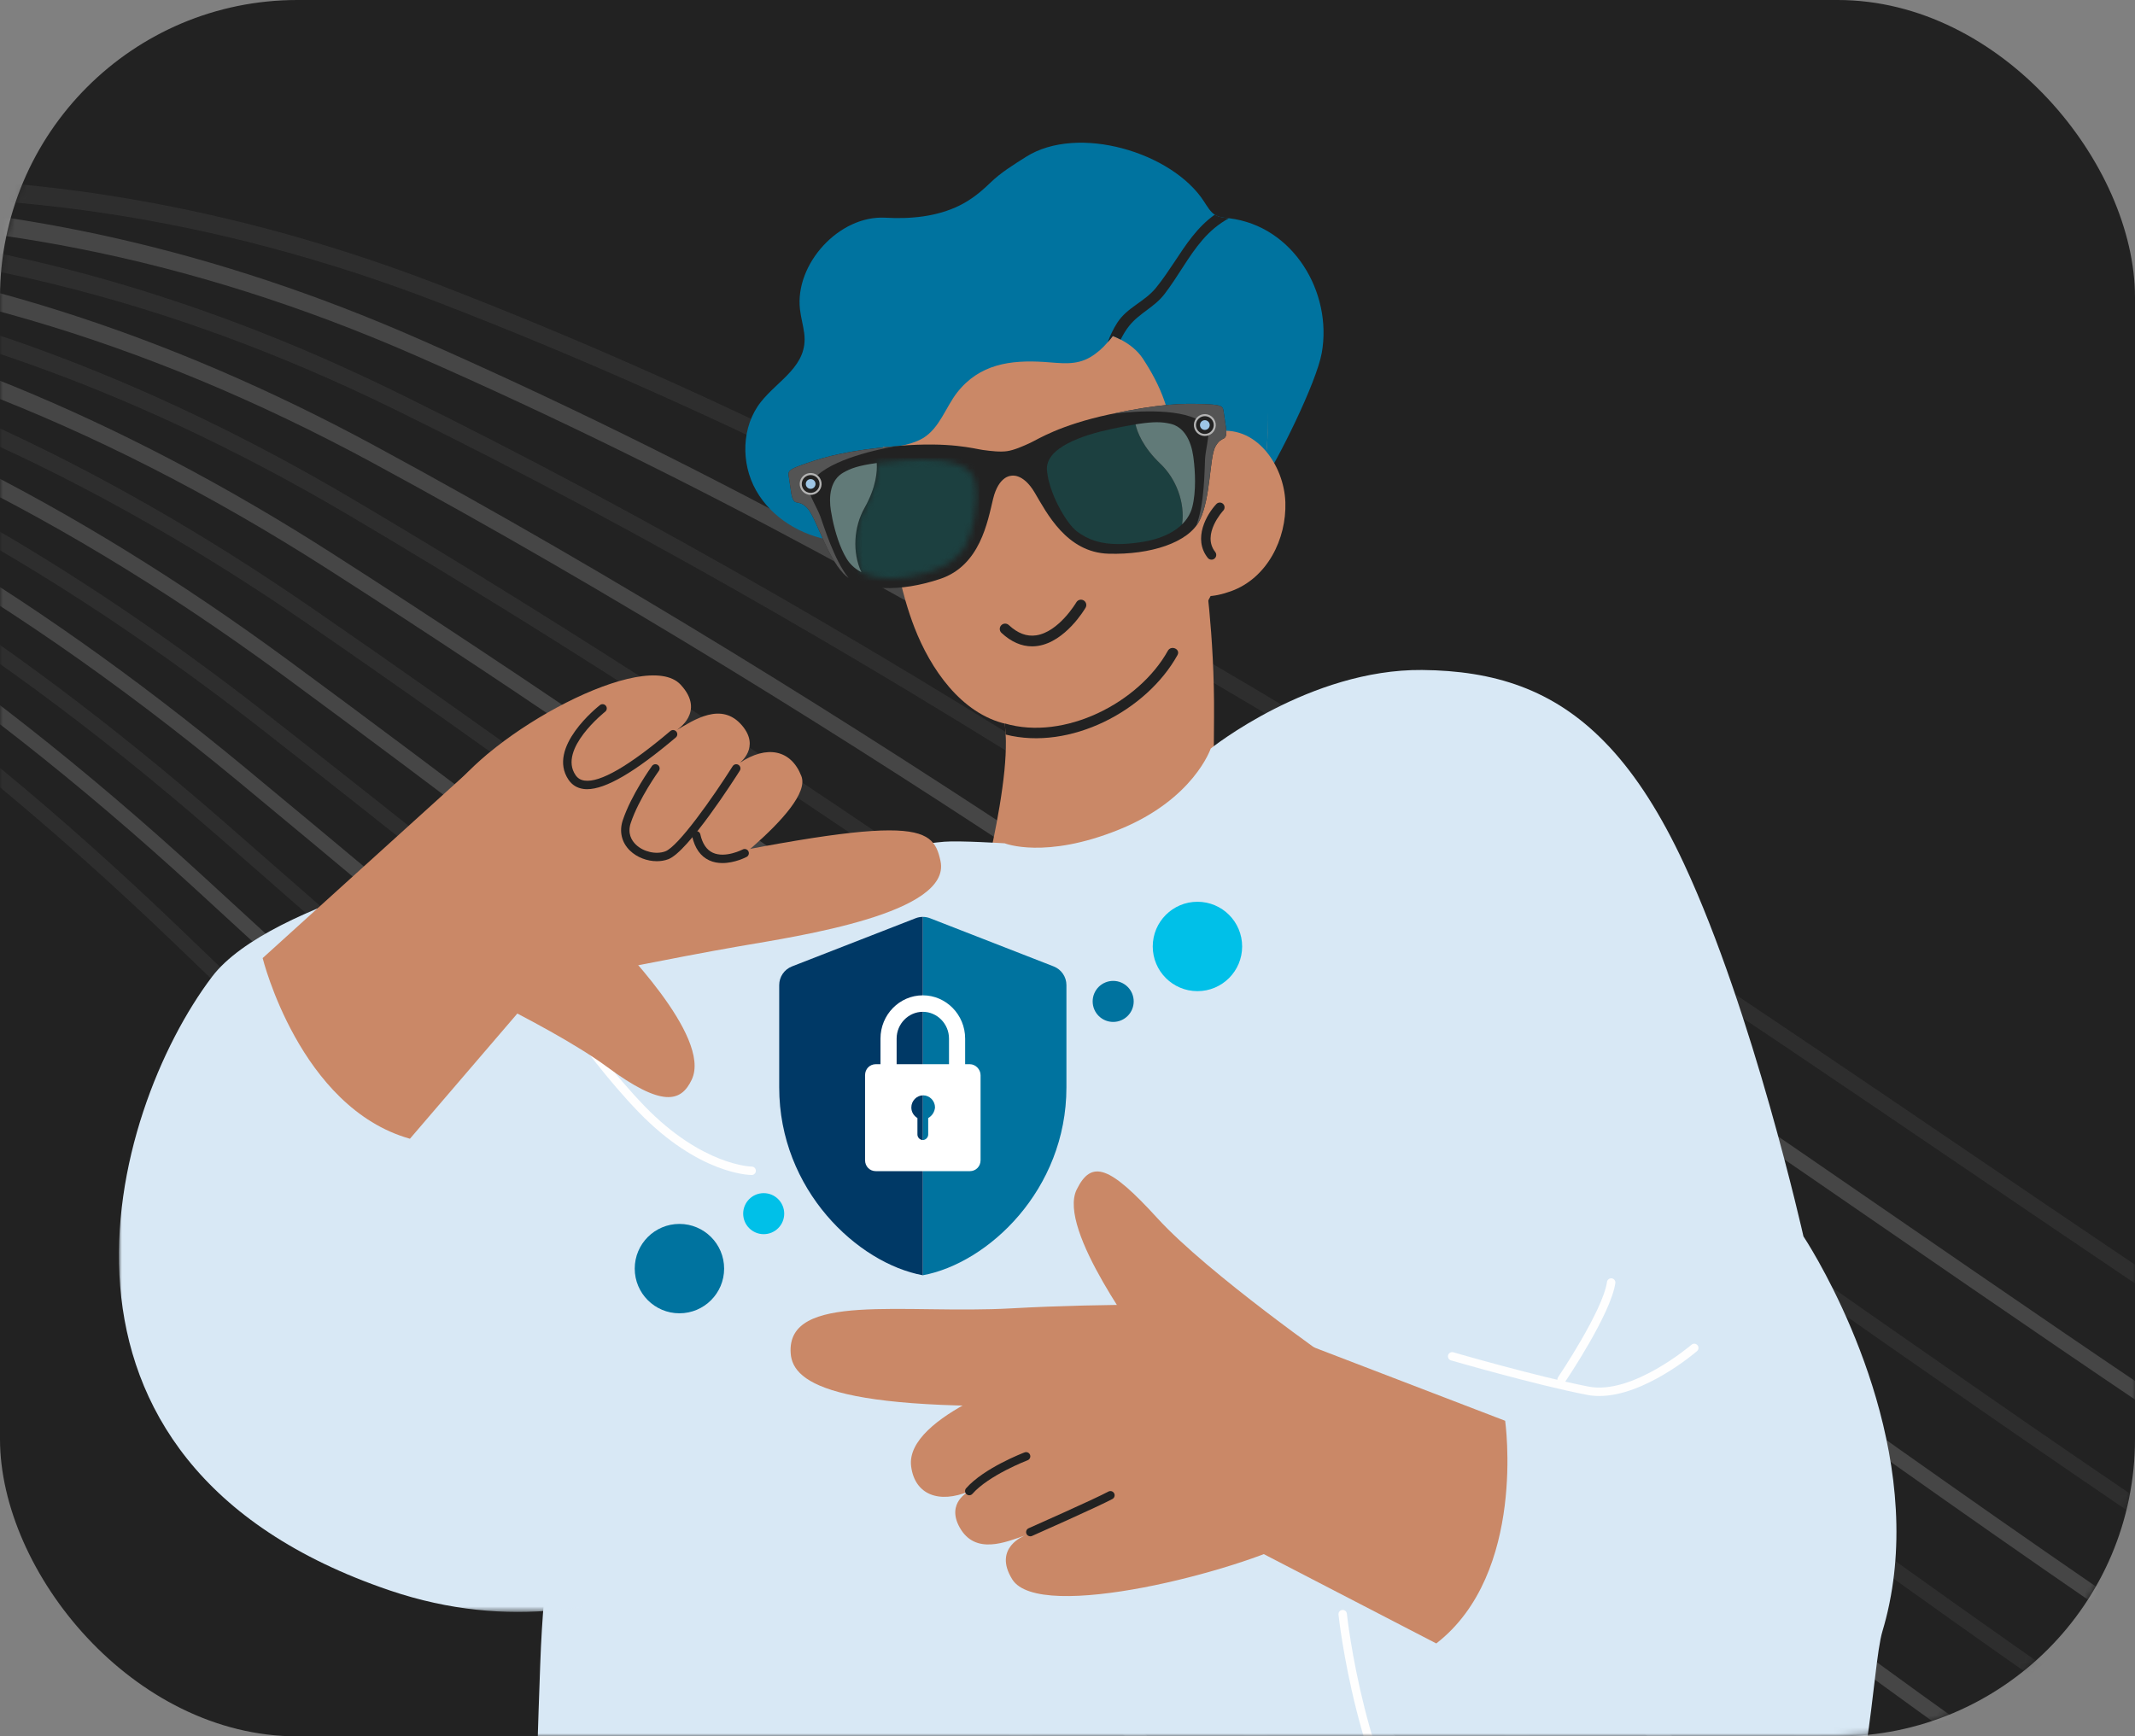 <?xml version="1.0" encoding="UTF-8"?>
<svg width="359px" height="292px" viewBox="0 0 359 292" version="1.1" xmlns="http://www.w3.org/2000/svg" xmlns:xlink="http://www.w3.org/1999/xlink">
    <rect x="0" y="0" width="359" height="292" fill="#808080" stroke="none"/>
    <title>Group 31</title>
    <defs>
        <rect id="path-1" x="0" y="0" width="359" height="292" rx="50"></rect>
        <polygon id="path-3" points="0 0 1226 0 1226 777 0 777"></polygon>
        <rect id="path-5" x="0" y="0" width="359" height="292" rx="50"></rect>
        <polygon id="path-7" points="0 0 116.214 0 116.214 127.417 0 127.417"></polygon>
        <path d="M11.969,0.164 C5.423,0.735 3.853,1.315 2.269,2.196 L2.269,2.196 C1.282,2.744 0.67,3.601 0.333,4.61 L0.333,4.61 C0.67,3.601 1.282,2.744 2.269,2.196 L2.269,2.196 C3.449,1.54 4.623,1.05 7.853,0.608 L7.853,0.608 C7.952,1.952 7.786,4.627 5.781,8.185 L5.781,8.185 C4.005,11.337 3.703,15.618 5.278,18.974 L5.278,18.974 C4.348,18.486 3.586,17.837 3.016,17.034 L3.016,17.034 C4.389,18.972 6.879,20.022 10.156,20.022 L10.156,20.022 C10.992,20.022 11.88,19.953 12.812,19.815 L12.812,19.815 C17.591,19.1 20.528,17.73 22.551,14.928 L22.551,14.928 C23.843,13.137 25.159,7.47 24.358,3.664 L24.358,3.664 C23.742,0.743 19.583,0 15.526,0 L15.526,0 C14.297,0 13.077,0.068 11.969,0.164 L11.969,0.164 Z M0.253,4.87 C0.278,4.783 0.305,4.696 0.333,4.61 L0.333,4.61 C0.305,4.696 0.278,4.783 0.253,4.87 L0.253,4.87 Z M0.136,8.559 C0.42,10.37 1.021,12.97 1.986,15.142 L1.986,15.142 C1.021,12.969 0.42,10.369 0.136,8.559 L0.136,8.559 C0.049,8 -1.42108547e-14,7.434 -1.42108547e-14,6.877 L-1.42108547e-14,6.877 C-1.42108547e-14,7.434 0.049,8 0.136,8.559 L0.136,8.559 Z" id="path-9"></path>
    </defs>
    <g id="Page-1" stroke="none" stroke-width="1" fill="none" fill-rule="evenodd">
        <g id="TS-Services-Landing-Page---A-Copy-3" transform="translate(-151, -1591)">
            <g id="Group-31" transform="translate(151, 1591)">
                <g id="Group-22">
                    <g id="Group-23-Copy">
                        <mask id="mask-2" fill="white">
                            <use xlink:href="#path-1"></use>
                        </mask>
                        <use id="Mask" fill="#222222" xlink:href="#path-1"></use>
                        <g id="Group-28" opacity="0.25" mask="url(#mask-2)">
                            <g transform="translate(133, 328.5) scale(1, -1) rotate(22) translate(-133, -328.5)translate(-480, -60)">
                                <path d="M1196.005,270.958 C1116.345,225.389 1052.018,222.071 993.56,260.52 C940.111,295.682 896.001,361.551 844.911,437.847 C795.189,512.092 738.835,596.244 662.08,668.092 C542.344,780.174 385.816,735.963 275.59,679.14 C156.287,617.632 63.648,528.139 62.727,527.242 L62.259,526.788 L60.978,529.434 L61.445,529.889 C62.37,530.789 155.319,620.544 274.795,682.144 C345.212,718.45 411.126,738.207 470.708,740.866 C475.327,741.072 479.947,741.175 484.442,741.175 C553.234,741.175 613.42,717.487 663.328,670.768 C740.3,598.718 796.752,514.421 846.568,440.032 C949.311,286.605 1023.546,175.751 1195.158,273.936 L1195.684,274.236 L1196.531,271.259 L1196.005,270.958 Z" id="Fill-1" fill="#545454"></path>
                                <path d="M1198.469,255.869 C1115.153,206.03 1047.662,201.93 986.076,242.965 C929.726,280.51 882.878,351.408 828.631,433.498 C780.629,506.147 726.22,588.489 655.26,661.17 C537.476,781.826 381.322,740.672 271.065,684.899 C151.373,624.35 58.574,534.125 57.65,533.221 L57.182,532.764 L55.895,535.408 L56.364,535.864 C57.297,536.774 151.127,627.63 270.281,687.909 C340.724,723.548 406.507,742.072 465.803,742.966 C467.298,742.989 468.784,743 470.271,743 C542.58,743 605.266,716.343 656.587,663.771 C727.717,590.913 782.206,508.454 830.284,435.695 C939.321,270.682 1018.101,151.458 1197.588,258.825 L1198.111,259.139 L1198.993,256.182 L1198.469,255.869 Z" id="Fill-3" fill="#B3B3B3"></path>
                                <path d="M1200.929,240.778 C1113.788,186.447 1042.977,181.632 978.087,225.633 C918.697,265.91 869.007,342.38 811.465,430.935 C765.562,501.576 713.532,581.643 648.446,654.251 C532.6,783.481 376.818,745.379 266.537,690.658 C146.686,631.189 53.5,540.112 52.572,539.199 L52.107,538.74 L50.814,541.379 L51.281,541.837 C52.218,542.757 146.414,634.447 265.767,693.674 C334.521,727.793 398.731,745.094 456.618,745.094 C458.045,745.094 459.479,745.084 460.897,745.063 C534.741,743.966 598.313,714.259 649.846,656.77 C715.086,583.994 767.177,503.829 813.136,433.101 C870.516,344.798 920.07,268.537 979.066,228.529 C1043.31,184.964 1113.52,189.789 1200.019,243.714 L1200.538,244.037 L1201.449,241.102 L1200.929,240.778 Z" id="Fill-5" fill="#545454"></path>
                                <path d="M1203.39,225.685 C1112.219,166.607 1037.92,161.171 969.565,208.58 C906.999,251.973 854.364,334.62 793.399,430.347 C749.993,498.503 700.795,575.752 641.631,647.333 C527.729,785.14 372.324,750.09 262.01,696.416 C142.552,638.294 48.43,546.101 47.492,545.176 L47.026,544.717 L45.733,547.35 L46.199,547.81 C47.138,548.737 141.51,641.174 261.253,699.441 C326.713,731.291 388.003,747.441 443.427,747.441 C447.639,747.441 451.867,747.346 455.995,747.159 C529.475,743.848 592.426,711.083 643.102,649.774 C702.386,578.048 751.631,500.718 795.082,432.49 C855.877,337.03 908.38,254.588 970.56,211.461 C1038.255,164.508 1111.943,169.954 1202.45,228.603 L1202.967,228.937 L1203.905,226.019 L1203.39,225.685 Z" id="Fill-7" fill="#B3B3B3"></path>
                                <path d="M1205.85,210.595 C1110.443,146.496 1032.467,140.544 960.457,191.866 C894.545,238.845 838.856,328.37 774.373,432.031 C731.905,500.302 687.99,570.896 634.822,640.412 C522.86,786.795 367.828,754.796 257.485,702.175 C138.326,645.352 43.358,552.089 42.412,551.154 L41.948,550.695 L40.652,553.32 L41.116,553.781 C42.055,554.715 136.436,647.831 256.741,705.207 C319.087,734.94 377.61,750.016 430.683,750.016 C437.54,750.016 444.406,749.76 451.09,749.254 C524.207,743.731 586.54,707.905 636.356,642.771 C689.617,573.137 735.547,499.298 776.076,434.143 C840.404,330.735 895.96,241.43 961.477,194.733 C1032.807,143.892 1110.152,149.85 1204.882,213.494 L1205.394,213.839 L1206.363,210.94 L1205.85,210.595 Z" id="Fill-9" fill="#545454"></path>
                                <path d="M1208.31,195.502 C1108.433,126.087 1026.579,119.757 950.715,175.576 C881.299,226.654 822.458,323.824 754.322,436.343 C715.366,500.674 675.085,567.195 628.012,633.493 C517.995,788.45 363.33,759.502 252.96,707.935 C133.252,652.007 38.281,558.073 37.337,557.13 L36.872,556.668 L35.571,559.296 L36.034,559.758 C36.983,560.702 132.213,654.894 252.227,710.971 C311.629,738.729 367.523,752.804 418.357,752.804 C427.77,752.804 437.135,752.316 446.19,751.351 C518.937,743.614 580.647,704.728 629.608,635.773 C676.702,569.444 716.981,502.931 755.935,438.607 L756.04,438.434 C824.018,326.171 882.725,229.219 951.754,178.425 C1026.926,123.114 1108.129,129.452 1207.314,198.385 L1207.823,198.739 L1208.82,195.857 L1208.31,195.502 Z" id="Fill-11" fill="#B3B3B3"></path>
                                <path d="M1210.77,180.411 C1106.156,105.35 1020.202,98.802 940.268,159.805 C867.173,215.585 805.085,321.281 733.168,443.708 C698.214,503.215 662.068,564.747 621.205,626.575 C513.128,790.101 358.836,764.212 248.433,713.694 C128.488,658.81 33.207,564.061 32.258,563.11 L31.795,562.646 L30.488,565.266 L30.952,565.73 C31.904,566.684 127.606,661.771 247.714,716.736 C304.334,742.647 357.73,755.786 406.416,755.786 C418.261,755.786 429.994,754.998 441.285,753.446 C513.669,743.494 574.759,701.546 622.858,628.769 C663.784,566.845 699.948,505.279 734.928,445.73 C806.67,323.597 868.63,218.119 941.343,162.631 C1020.565,102.171 1105.857,108.735 1209.748,183.274 L1210.255,183.637 L1211.276,180.774 L1210.77,180.411 Z" id="Fill-13" fill="#545454"></path>
                                <path d="M1213.229,165.32 C1155.467,122.612 1103.866,100.921 1055.476,99.009 C1011.22,97.276 969.88,112.206 929.043,144.674 C852.076,205.873 786.643,321.119 710.874,454.57 L710.751,454.783 C680.332,508.356 648.879,563.752 614.4,619.656 C508.262,791.761 354.341,768.918 243.906,719.453 C124.145,665.81 28.136,570.047 27.18,569.085 L26.716,568.62 L25.407,571.24 L25.869,571.705 C26.831,572.671 123.365,668.817 243.2,722.502 C297.182,746.685 348.199,758.947 394.836,758.947 C409.033,758.947 423.012,757.8 436.382,755.537 C508.399,743.369 568.865,698.363 616.105,621.768 C650.674,565.715 682.173,510.235 712.645,456.562 C788.26,323.384 853.564,208.368 930.154,147.472 C1013.663,81.073 1103.283,87.648 1212.181,168.165 L1212.685,168.536 L1213.733,165.693 L1213.229,165.32 Z" id="Fill-15" fill="#B3B3B3"></path>
                                <path d="M1215.685,150.226 C1100.682,62.754 1005.757,56.434 916.951,130.339 C835.902,197.79 767.043,323.747 687.298,469.612 C661.916,516.047 635.668,564.062 607.597,612.736 C503.394,793.417 349.841,773.627 239.381,725.211 C119.881,672.833 23.064,576.036 22.099,575.065 L21.638,574.598 L20.326,577.211 L20.788,577.677 C21.748,578.65 118.26,675.477 238.687,728.267 C290.163,750.832 338.916,762.274 383.59,762.274 C400.024,762.274 416.136,760.712 431.478,757.633 C503.131,743.245 562.976,695.178 609.349,614.769 C637.367,566.187 663.652,518.107 689.092,471.573 C768.684,325.981 837.421,200.245 918.095,133.108 C1006.157,59.822 1100.377,66.163 1214.616,153.055 L1215.116,153.435 L1216.185,150.607 L1215.685,150.226 Z" id="Fill-17" fill="#545454"></path>
                                <path d="M1218.143,135.134 C1097.389,40.787 997.529,35.028 903.871,116.998 C818.517,191.699 746.15,329.75 662.323,489.661 C642.527,527.422 622.058,566.469 600.797,605.817 C498.53,795.073 345.349,778.34 234.854,730.971 C115.029,679.606 17.988,582.021 17.022,581.042 L16.56,580.574 L15.244,583.183 L15.704,583.65 C16.671,584.632 113.665,682.366 234.171,734.033 C283.268,755.083 329.863,765.755 372.66,765.755 C391.246,765.755 409.386,763.726 426.576,759.724 C497.859,743.123 557.08,691.997 602.593,607.768 C623.902,568.333 644.373,529.281 664.185,491.484 C747.836,331.913 820.079,194.103 905.061,119.728 C997.954,38.424 1097.089,44.218 1217.051,137.946 L1217.548,138.334 L1218.639,135.522 L1218.143,135.134 Z" id="Fill-19" fill="#B3B3B3"></path>
                                <path d="M1220.6,120.042 C1093.656,18.299 988.498,13.486 889.667,104.905 C799.761,188.067 723.827,339.817 635.903,515.527 L635.74,515.856 C622.204,542.903 608.209,570.872 593.998,598.896 C493.671,796.725 340.856,783.045 230.326,736.73 C110.588,686.552 12.915,588.01 11.943,587.02 L11.482,586.551 L10.16,589.158 L10.621,589.627 C11.596,590.619 109.473,689.423 229.659,739.798 C276.494,759.427 321.026,769.38 362.021,769.38 C382.683,769.38 402.751,766.834 421.672,761.815 C492.585,743 551.183,688.815 595.834,600.769 C610.239,572.366 624.225,544.413 637.762,517.357 C725.549,341.924 801.363,190.416 890.903,107.592 C988.945,16.899 1093.355,21.744 1219.485,122.837 L1219.979,123.232 L1221.093,120.437 L1220.6,120.042 Z" id="Fill-21" fill="#545454"></path>
                                <path d="M1223.056,104.951 C932.165,-133.901 789.02,167.321 607.796,548.68 C600.988,563.005 594.126,577.446 587.2,591.974 C541.922,686.964 481.438,744.574 407.433,763.203 C310.389,787.632 206.662,740.074 136.737,695.874 C60.762,647.853 7.397,593.539 6.867,592.996 L6.406,592.525 L5.082,595.128 L5.541,595.599 C6.072,596.144 59.614,650.637 135.794,698.79 C180.453,727.024 223.983,747.525 265.177,759.724 C295.198,768.613 324.309,773.12 351.704,773.12 C371.138,773.12 390.021,770.846 407.826,766.361 C482.456,747.579 543.437,689.511 589.076,593.771 C595.293,580.728 601.458,567.757 607.581,554.878 L609.676,550.468 C790.24,170.501 932.863,-129.622 1221.921,107.727 L1222.411,108.13 L1223.548,105.354 L1223.056,104.951 Z" id="Fill-23" fill="#B3B3B3"></path>
                                <g id="Group-27" stroke-width="1" fill="none">
                                    <mask id="mask-4" fill="white">
                                        <use xlink:href="#path-3"></use>
                                    </mask>
                                    <g id="Clip-26"></g>
                                    <path d="M1225.513,89.856 C1085.006,-28.197 968.376,-29.886 858.469,84.547 C758.054,189.101 671.768,381.416 580.404,585.05 C535.54,685.047 474.908,746.003 400.191,766.226 C303.924,792.286 200.743,745.442 131.141,701.56 C55.444,653.832 2.315,599.516 1.786,598.972 L1.328,598.499 L-0,601.102 L0.459,601.573 C0.992,602.121 54.663,656.849 130.198,704.477 C174.662,732.514 217.97,752.723 258.922,764.544 C287.548,772.809 315.361,777 341.587,777 C362.076,777 381.935,774.436 400.613,769.38 C475.968,748.985 537.101,687.547 582.318,586.766 C673.556,383.412 759.733,191.337 859.808,87.135 C968.892,-26.444 1084.731,-24.698 1224.358,92.618 L1224.846,93.028 L1226,90.267 L1225.513,89.856 Z" id="Fill-25" fill="#545454" mask="url(#mask-4)"></path>
                                </g>
                            </g>
                        </g>
                    </g>
                    <g id="Group-111">
                        <mask id="mask-6" fill="white">
                            <use xlink:href="#path-5"></use>
                        </mask>
                        <g id="Mask"></g>
                        <g mask="url(#mask-6)">
                            <g transform="translate(20, 24)">
                                <g id="Group-78">
                                    <path d="M183.992,127.424 L145.452,131.714 L145.773,122.789 C145.773,122.789 148.102,113.518 148.891,105.613 C149.064,103.832 149.158,102.125 149.138,100.622 C149.131,100.255 149.125,99.89 149.093,99.527 C149.062,98.873 149.011,98.246 148.952,97.658 C148.456,92.898 147.137,90.199 147.137,90.199 L169.107,78.238 L182.441,70.982 C182.441,70.982 184.259,82.705 184.139,96.565 C184.029,110.411 183.992,127.424 183.992,127.424" id="Fill-1" fill="#CA8867"></path>
                                    <path d="M145.455,118.174 C145.455,118.174 156.54,116.978 166.069,112.371 C175.598,107.766 183.581,101.886 183.581,101.886 C183.581,101.886 229.029,91.969 205.047,117.062 C181.066,142.156 183.295,155.37 165.584,144.792 C147.873,134.215 145.455,118.174 145.455,118.174" id="Fill-3" fill="#CA8867"></path>
                                    <path d="M112.866,317.979 C67.679,317.979 69.35,298.095 70.838,255.934 C70.984,251.831 71.211,248.15 71.504,244.844 L71.504,244.836 C71.569,244.096 71.626,243.39 71.707,242.691 C71.805,241.667 71.918,240.692 72.032,239.749 C75.209,214.228 63.175,214.05 69.829,197.686 C75.038,184.865 77.354,170.914 83.415,158.433 C83.675,157.881 83.959,157.321 84.251,156.76 C84.455,156.369 84.666,155.971 84.87,155.582 C90.752,144.727 99.495,135.391 109.675,128.476 C115.541,124.503 121.984,121.31 128.81,119.384 C132.076,118.45 135.424,117.832 138.803,117.548 C141.339,117.345 148.944,117.817 148.944,117.817 C148.944,117.817 155.744,120.563 168.232,115.484 C180.737,110.399 183.581,101.882 183.581,101.882 C183.581,101.882 200.262,88.509 219.119,88.67 C231.226,88.785 241.147,91.898 249.792,100.745 C250.109,101.062 250.409,101.379 250.726,101.721 C255.18,106.539 259.282,112.917 263.166,121.262 C274.809,146.229 283.251,183.921 283.251,183.921 C283.251,183.921 299.379,208.078 298.875,234.818 C298.868,235.256 298.86,235.687 298.835,236.125 C298.721,239.205 298.372,242.325 297.746,245.429 L297.746,245.437 C297.713,245.607 297.681,245.786 297.64,245.957 C297.34,247.411 296.966,248.866 296.535,250.312 C294.684,256.495 294.504,281.634 286.144,293.066 C281.317,299.656 270.519,303.369 260.664,305.448 L260.647,305.448 C253.009,307.057 245.941,307.683 242.65,307.911 L242.642,307.911 C241.415,307.991 240.716,308.016 240.716,308.016 L232.437,316.426 L231.274,317.596 L219.258,329.791 C151.464,346.4 158.053,317.979 112.866,317.979" id="Fill-5" fill="#D8E8F5"></path>
                                    <g id="Group-9" transform="translate(0, 119.657)">
                                        <mask id="mask-8" fill="white">
                                            <use xlink:href="#path-7"></use>
                                        </mask>
                                        <g id="Clip-8"></g>
                                        <path d="M63.612,0 C63.612,0 25.422,7.685 15.645,20.61 C-1.54,43.328 -18.311,102.135 45.547,123.804 C85.796,137.462 116.212,108.004 116.212,108.004 C116.212,108.004 116.751,22.111 101.784,10.914 C86.817,-0.284 63.612,0 63.612,0" id="Fill-7" fill="#D8E8F5" mask="url(#mask-8)"></path>
                                    </g>
                                    <path d="M180.965,79.68 C175.565,79.811 169.926,78.315 164.945,76.091 C156.549,72.326 149.026,66.72 140.407,63.525 C139.639,63.24 138.833,62.972 138.015,63.01 C136.998,63.071 136.074,63.589 135.156,64.044 C130.464,66.442 125.085,67.672 119.874,66.87 C114.687,66.063 109.725,63.066 107.137,58.474 C104.537,53.895 104.68,47.74 107.931,43.607 C110.85,39.897 115.932,37.521 115.23,32.055 C115.056,30.706 114.676,29.39 114.517,28.039 C113.625,20.424 121.079,12.171 128.878,12.611 C133.117,12.85 137.525,12.444 141.337,10.564 C143.332,9.58 144.938,8.267 146.523,6.732 C148.315,4.996 150.409,3.721 152.516,2.381 C161.228,-3.143 177.136,1.599 182.473,9.915 C183,10.712 183.488,11.588 184.259,12.101 L184.411,12.196 C185.089,12.569 185.891,12.609 186.675,12.703 C197.491,14.007 204.063,25.201 202.257,35.332 C201.347,40.392 194.884,53.382 192.069,57.562 C190.335,60.118 188.874,59.852 187.549,59.587 C186.155,59.307 184.911,59.028 183.658,62.037 C181.285,67.758 180.588,73.728 180.965,79.68" id="Fill-10" fill="#00739F"></path>
                                    <path d="M133.782,81.57 C136.425,88.377 141.567,96.041 149.259,97.762 C159.747,100.108 170.613,94.777 176.286,86.886 C177.347,85.411 178.225,83.803 179.157,82.236 C179.496,81.664 179.896,82.211 180.288,82.758 C180.684,83.311 181.071,83.864 181.376,83.259 C181.589,82.854 181.145,80.713 181.376,80.301 C183.364,76.734 186.448,70.669 188.365,67.065 C189.954,64.043 191.343,60.894 192.064,57.563 C193.443,51.056 193.837,43.557 191.474,37.251 C187.457,26.489 177.061,18.621 165.47,17.569 C159.466,17.035 153.392,18.245 147.639,20.107 C146.828,20.364 146.011,20.662 145.241,20.982 C143.317,21.755 141.58,22.62 140.019,23.66 C139.582,23.925 139.17,24.203 138.761,24.498 C133.635,28.257 130.501,33.622 129.07,41.005 L129.023,41.157 C128.803,42.346 128.759,43.592 128.662,44.797 C128.17,50.895 128.575,56.989 129.464,63.031 C130.151,67.708 130.941,72.45 132.256,77.017 C132.7,78.558 133.203,80.079 133.782,81.57" id="Fill-12" fill="#CA8867"></path>
                                    <path d="M149.093,99.526 C149.063,98.872 149.011,98.245 148.952,97.658 C159.011,100.624 171.528,94.151 176.37,85.445 C176.93,84.44 178.55,85.165 177.99,86.169 C172.788,95.541 159.923,102.284 149.093,99.526" id="Fill-14" fill="#222222"></path>
                                    <path d="M188.363,67.065 C189.954,64.048 191.338,60.891 192.069,57.561 C193.433,51.053 193.963,42.18 191.594,35.865 C189.252,29.573 184.65,24.354 178.922,20.893 C178.444,20.61 177.967,20.327 177.468,20.072 C173.768,18.084 169.639,16.819 165.389,16.43 C159.377,15.903 152.526,17.515 146.768,19.374 C145.964,19.625 145.14,19.928 144.37,20.251 C142.54,21.008 140.787,21.893 139.154,22.916 C138.72,23.185 138.299,23.464 137.891,23.755 C134.141,26.506 129.667,32.433 128.474,38.377 C125.879,40.858 123.979,43.927 124.071,47.56 C124.195,52.595 132.256,51.453 135.19,49.688 C138.006,47.989 139.017,44.472 140.953,41.995 C144.707,37.219 149.91,36.504 155.598,36.869 C158.367,37.047 160.88,37.523 163.369,36.041 C164.465,35.387 165.424,34.536 166.265,33.547 C166.565,33.219 166.864,32.865 167.123,32.504 C167.589,32.688 168.018,32.888 168.437,33.102 C169.978,33.901 171.258,34.946 172.155,36.278 C175.05,40.681 177.278,45.532 177.557,53.37 C177.533,53.487 174.696,57.897 174.75,58.031 C174.995,59.101 175.305,60.177 175.575,61.245 C175.849,61.413 176.089,61.624 176.268,61.945 C177.519,64.296 178.3,66.845 179.656,69.121 C180.838,71.128 181.31,74.246 183.018,75.58 C184.553,73.355 187.108,69.422 188.363,67.065" id="Fill-16" fill="#00739F"></path>
                                    <path d="M173.137,70.52 C174.293,71.774 175.581,73.019 176.988,74.06 C177.076,74.561 177.168,75.059 177.243,75.567 C177.415,76.732 179.01,76.438 179.039,75.362 C181.465,76.646 184.023,76.494 187.009,75.416 C193.072,73.227 196.338,66.659 196.134,60.467 C195.929,54.267 191.159,47.146 184.127,48.632 C179.489,49.611 175.541,53.642 173.544,57.796 C173.235,57.197 175.221,66.055 176.354,70.903 C175.749,70.336 175.168,69.751 174.628,69.167 C173.864,68.336 172.363,69.68 173.137,70.52" id="Fill-18" fill="#CA8867"></path>
                                    <path d="M175.79,25.479 C174.098,27.674 171.598,28.651 169.897,30.771 C169.325,31.474 168.854,32.279 168.437,33.102 C168.018,32.887 167.588,32.687 167.123,32.504 C166.864,32.864 166.565,33.218 166.264,33.546 C166.691,32.392 167.215,31.291 167.853,30.301 C169.517,27.679 172.445,26.788 174.39,24.385 C175.545,22.966 176.515,21.492 177.468,20.072 C179.464,17.055 181.304,14.21 184.259,12.101 L184.41,12.195 C185.088,12.568 185.89,12.608 186.649,12.705 C183.064,14.639 181.007,17.676 178.922,20.893 C177.944,22.405 176.946,23.97 175.79,25.479" id="Fill-20" fill="#222222"></path>
                                    <path d="M134.264,58.88 C132.862,56.384 137.013,54.37 138.864,53.948 C140.971,53.467 143.728,54.215 144.379,56.52 C144.548,57.126 144.524,57.837 144.106,58.305 C143.514,58.966 142.48,58.861 141.599,58.784 C140.053,58.648 138.484,58.766 136.976,59.129 C136.147,59.329 134.804,59.84 134.264,58.88" id="Fill-22" fill="#00739F"></path>
                                    <path d="M165.407,56.916 C166.204,54.166 161.702,53.151 159.804,53.163 C157.642,53.174 155.129,54.531 155.022,56.924 C154.994,57.552 155.18,58.24 155.695,58.599 C156.419,59.108 157.404,58.771 158.244,58.494 C159.719,58.01 161.272,57.767 162.826,57.776 C163.677,57.781 165.101,57.974 165.407,56.916" id="Fill-24" fill="#00739F"></path>
                                    <path d="M193.301,233.389 C197.564,232.087 210.925,205.909 189.249,198.644 C174.294,193.632 183.382,195.456 183.382,195.456 C183.382,195.456 166.297,195.116 150.061,196.024 C132.038,197.032 112.197,193.184 112.955,203.597 C113.326,208.698 120.402,213.97 165.332,212.04" id="Fill-26" fill="#CA8867"></path>
                                    <path d="M204.509,205.129 C204.509,205.129 183.195,190.254 174.605,180.847 C166.555,172.032 163.541,170.969 161.048,176.038 C157.717,182.808 172.145,201.6 173.103,203.443 C174.06,205.284 197.013,215.256 204.509,205.129" id="Fill-28" fill="#CA8867"></path>
                                    <path d="M154.229,207.048 C154.229,207.048 132.076,213.969 133.21,222.612 C133.836,227.389 137.932,228.897 142.949,226.795 C142.949,226.795 139.026,228.687 141.377,232.882 C144.002,237.565 149.18,235.316 152.373,234.21 C152.373,234.21 146.858,236.219 150.214,241.602 C154.803,248.961 188.53,240.105 198.132,234.883 C207.734,229.662 195.765,188.21 174.976,197.599 C154.187,206.987 154.229,207.048 154.229,207.048" id="Fill-30" fill="#CA8867"></path>
                                    <path d="M192.582,199.375 L233.09,214.927 C233.09,214.927 236.749,240.574 221.511,252.374 L181.678,231.744 C181.678,231.744 165.494,207.021 192.582,199.375" id="Fill-32" fill="#CA8867"></path>
                                    <path d="M248.913,210.763 C248.225,210.763 247.546,210.704 246.879,210.575 C238.283,208.918 224.125,204.812 223.983,204.772 C223.607,204.662 223.391,204.27 223.501,203.894 C223.61,203.518 224.003,203.307 224.379,203.411 C224.52,203.452 238.615,207.539 247.148,209.185 C254.504,210.609 264.33,202.224 264.428,202.139 C264.724,201.883 265.172,201.918 265.427,202.213 C265.683,202.509 265.65,202.957 265.353,203.212 C264.966,203.546 256.508,210.763 248.913,210.763" id="Fill-34" fill="#FEFEFE"></path>
                                    <path d="M242.588,208.694 C242.451,208.694 242.314,208.655 242.192,208.573 C241.868,208.354 241.783,207.913 242.001,207.589 C242.077,207.478 249.537,196.38 250.214,191.578 C250.269,191.191 250.635,190.933 251.014,190.975 C251.402,191.03 251.672,191.388 251.617,191.776 C250.894,196.9 243.49,207.915 243.176,208.382 C243.039,208.584 242.815,208.694 242.588,208.694" id="Fill-36" fill="#FEFEFE"></path>
                                    <path d="M220.641,291.176 C220.431,291.176 220.223,291.083 220.083,290.905 C208.059,275.555 205.096,247.794 205.068,247.516 C205.028,247.127 205.311,246.779 205.7,246.739 C206.095,246.711 206.437,246.982 206.477,247.371 C206.505,247.646 209.429,275.006 221.198,290.031 C221.439,290.339 221.385,290.784 221.077,291.025 C220.948,291.127 220.794,291.176 220.641,291.176" id="Fill-38" fill="#FEFEFE"></path>
                                    <path d="M142.982,227.456 C142.816,227.456 142.649,227.397 142.515,227.279 C142.221,227.021 142.192,226.573 142.451,226.28 C145.453,222.869 152.011,220.35 152.288,220.245 C152.655,220.11 153.063,220.29 153.202,220.655 C153.341,221.02 153.158,221.429 152.792,221.569 C152.727,221.593 146.283,224.07 143.514,227.215 C143.374,227.374 143.179,227.456 142.982,227.456" id="Fill-40" fill="#222222"></path>
                                    <path d="M153.248,234.359 C152.976,234.359 152.717,234.202 152.6,233.937 C152.441,233.58 152.603,233.162 152.961,233.003 C153.072,232.954 164.145,228.046 166.379,226.834 C166.721,226.648 167.152,226.775 167.339,227.119 C167.526,227.463 167.398,227.893 167.054,228.079 C164.771,229.317 153.992,234.095 153.534,234.298 C153.441,234.34 153.344,234.359 153.248,234.359" id="Fill-42" fill="#222222"></path>
                                    <path d="M106.392,173.597 C106.034,173.597 97.513,173.477 87.385,163.017 C77.41,152.715 67.608,136.796 67.51,136.636 C67.306,136.303 67.411,135.867 67.744,135.663 C68.078,135.459 68.514,135.563 68.718,135.896 C68.815,136.055 78.537,151.843 88.402,162.031 C98.075,172.021 106.312,172.18 106.394,172.18 C106.784,172.182 107.1,172.5 107.099,172.89 C107.098,173.281 106.782,173.597 106.392,173.597" id="Fill-44" fill="#FEFEFE"></path>
                                    <path d="M62.434,109.664 C58.498,111.756 41.655,137.755 64.321,140.752 C79.957,142.818 73.07,141.148 73.07,141.148 C73.07,141.148 94.099,136.892 104.268,135.139 C114.436,133.387 140.053,129.594 138.143,120.791 C136.808,114.643 134.085,112.462 85.242,123.038" id="Fill-46" fill="#CA8867"></path>
                                    <path d="M48.102,137.297 C48.102,137.297 71.847,147.853 82.09,155.426 C91.371,162.288 94.526,161.341 96.316,157.56 C99.779,150.244 83.511,134.253 82.221,132.628 C80.93,131.003 53.528,125.927 48.102,137.297" id="Fill-48" fill="#CA8867"></path>
                                    <path d="M97.093,125.819 C97.093,125.819 116.9,112.072 114.756,106.53 C113.018,102.037 108.921,101.263 104.398,104.283 C104.398,104.283 107.888,101.677 104.779,98.008 C101.309,93.911 96.655,97.106 93.733,98.802 C93.733,98.802 98.762,95.777 94.441,91.134 C88.533,84.785 62.076,99.301 55.317,109.921 C49.447,119.142 59.914,152.236 78.53,139.053 C97.146,125.871 97.093,125.819 97.093,125.819" id="Fill-50" fill="#CA8867"></path>
                                    <path d="M62.028,102.823 L24.164,137.118 C24.164,137.118 30.381,162.269 48.929,167.5 L78.134,133.451 C78.134,133.451 90.008,99.765 62.028,102.823" id="Fill-52" fill="#CA8867"></path>
                                    <path d="M90.445,120.826 C88.815,120.826 87.11,120.188 85.93,119.047 C84.531,117.693 84.089,115.834 84.718,113.946 C86.153,109.644 89.493,105.006 89.634,104.811 C89.864,104.494 90.306,104.422 90.624,104.652 C90.94,104.882 91.011,105.325 90.782,105.641 C90.748,105.687 87.426,110.301 86.062,114.394 C85.476,116.15 86.203,117.34 86.914,118.028 C88.184,119.257 90.314,119.746 91.87,119.169 C94.043,118.363 99.836,110.163 103.2,104.847 C103.41,104.517 103.848,104.418 104.177,104.628 C104.507,104.837 104.606,105.274 104.396,105.605 C103.514,106.999 95.677,119.268 92.363,120.497 C91.764,120.719 91.111,120.826 90.445,120.826" id="Fill-54" fill="#222222"></path>
                                    <path d="M78.724,108.715 C78.508,108.715 78.302,108.702 78.104,108.674 C77.038,108.528 76.195,108.009 75.6,107.133 C71.908,101.692 80.518,94.858 80.886,94.569 C81.193,94.329 81.639,94.382 81.88,94.691 C82.121,94.998 82.067,95.443 81.759,95.684 C81.679,95.747 73.82,101.987 76.772,106.337 C77.137,106.875 77.635,107.181 78.296,107.271 C80.915,107.631 85.763,104.825 92.72,98.937 C93.019,98.685 93.466,98.723 93.719,99.02 C93.971,99.319 93.934,99.766 93.636,100.018 C86.732,105.86 81.841,108.715 78.724,108.715" id="Fill-56" fill="#222222"></path>
                                    <path d="M101.479,121.138 C100.739,121.138 99.974,121.015 99.255,120.682 C97.799,120.01 96.831,118.644 96.38,116.62 C96.295,116.238 96.535,115.86 96.917,115.775 C97.299,115.689 97.677,115.93 97.762,116.311 C98.112,117.881 98.814,118.919 99.848,119.397 C101.96,120.371 104.854,118.869 104.883,118.854 C105.228,118.67 105.657,118.803 105.84,119.149 C106.023,119.495 105.89,119.924 105.544,120.106 C105.438,120.162 103.559,121.138 101.479,121.138" id="Fill-58" fill="#222222"></path>
                                    <path d="M159.32,158.856 L159.32,141.665 C159.32,140.273 158.466,139.024 157.169,138.518 L136.399,130.422 C136.003,130.268 135.587,130.191 135.172,130.191 L135.172,190.458 C146.128,188.44 159.32,176.114 159.32,158.856" id="Fill-60" fill="#00739F"></path>
                                    <path d="M135.172,130.191 C134.756,130.191 134.34,130.268 133.946,130.422 L113.174,138.518 C111.877,139.023 111.024,140.273 111.024,141.665 L111.024,158.856 C111.024,176.114 124.215,188.44 135.172,190.458 L135.172,130.191 Z" id="Fill-62" fill="#003966"></path>
                                    <path d="M130.768,154.963 L130.768,150.651 C130.768,148.187 132.759,146.153 135.171,146.153 C137.584,146.153 139.575,148.187 139.575,150.651 L139.575,154.963 L130.768,154.963 Z M136.076,164.019 L136.076,166.791 C136.076,167.284 135.654,167.715 135.171,167.715 C134.689,167.715 134.266,167.284 134.266,166.791 L134.266,164.019 C133.664,163.65 133.241,163.034 133.241,162.232 C133.241,161.123 134.146,160.2 135.232,160.2 C136.317,160.2 137.222,161.123 137.222,162.232 C137.162,162.971 136.739,163.65 136.076,164.019 L136.076,164.019 Z M143.073,154.963 L142.288,154.963 L142.288,150.651 C142.288,146.646 139.092,143.382 135.171,143.382 C131.251,143.382 128.054,146.646 128.054,150.651 L128.054,154.963 L127.27,154.963 C126.245,154.963 125.46,155.764 125.46,156.811 L125.46,171.103 C125.46,172.151 126.245,172.951 127.27,172.951 L143.073,172.951 C144.098,172.951 144.883,172.151 144.883,171.103 L144.883,156.811 C144.883,155.825 144.038,154.963 143.073,154.963 L143.073,154.963 Z" id="Fill-64" fill="#FFFFFF"></path>
                                    <path d="M108.415,183.547 C110.32,183.547 111.865,182.003 111.865,180.097 C111.865,178.192 110.32,176.647 108.415,176.647 C106.51,176.647 104.965,178.192 104.965,180.097 C104.965,182.003 106.51,183.547 108.415,183.547" id="Fill-68" fill="#00C0E8"></path>
                                    <path d="M94.246,196.854 C98.397,196.854 101.762,193.489 101.762,189.338 C101.762,185.188 98.397,181.823 94.246,181.823 C90.095,181.823 86.73,185.188 86.73,189.338 C86.73,193.489 90.095,196.854 94.246,196.854" id="Fill-72" fill="#00739F"></path>
                                    <path d="M186.153,47.937 C185.975,46.743 185.846,45.889 185.719,45.035 C185.592,44.182 185.105,44.04 182.007,43.941 C178.91,43.843 174.903,43.88 166.508,45.697 C158.112,47.512 154.544,49.869 153.25,50.47 C151.956,51.07 150.535,51.69 149.367,51.865 C148.199,52.039 146.661,51.862 145.247,51.666 C143.834,51.47 139.732,50.259 131.173,50.977 C122.614,51.695 118.77,52.831 115.837,53.83 C112.903,54.831 112.479,55.109 112.608,55.962 C112.735,56.816 112.863,57.669 113.041,58.864 C113.22,60.058 113.564,60.414 113.922,60.476 C114.28,60.54 114.867,60.568 115.685,61.376 C117.168,62.841 118.932,69.384 121.817,72.442 C124.703,75.501 131.445,75.598 138.122,73.343 C144.798,71.087 146.055,63.766 146.989,59.897 C147.923,56.029 149.988,56.017 149.988,56.017 C149.988,56.017 151.967,55.425 153.991,58.851 C156.015,62.277 159.358,68.912 166.402,69.117 C173.446,69.321 179.865,67.257 181.73,63.488 C183.596,59.719 183.368,52.947 184.359,51.114 C184.906,50.101 185.458,49.902 185.782,49.738 C186.107,49.572 186.331,49.131 186.153,47.937" id="Fill-74" fill="#222222"></path>
                                    <path d="M130.616,51.026 C122.446,51.746 118.705,52.853 115.836,53.831 C112.903,54.832 112.48,55.11 112.607,55.963 C112.734,56.817 112.862,57.67 113.041,58.865 C113.219,60.059 113.563,60.415 113.922,60.478 C114.28,60.541 114.866,60.569 115.684,61.377 C117.168,62.842 118.931,69.385 121.817,72.443 C122.074,72.716 122.363,72.965 122.68,73.191 C120.216,70.115 118.464,64.249 117.961,62.898 C117.399,61.388 116.391,59.876 116.181,58.86 C115.971,57.845 116.438,57.077 116.438,57.077 C118.696,53.637 126.372,51.8 130.616,51.026" id="Fill-76" fill="#545454"></path>
                                </g>
                                <g id="Group-81" transform="translate(119.569, 53.26)">
                                    <mask id="mask-10" fill="white">
                                        <use xlink:href="#path-9"></use>
                                    </mask>
                                    <g id="Clip-80"></g>
                                    <polygon id="Fill-79" fill="#1C4040" mask="url(#mask-10)" points="-0.435 20.854 25.091 20.854 25.091 -0.246 -0.435 -0.246"></polygon>
                                </g>
                                <g id="Group-110" transform="translate(114.469, 43.911)">
                                    <path d="M7.086,24.49 C7.336,25.054 7.611,25.589 7.911,26.074 C7.973,26.173 8.037,26.27 8.104,26.365 C8.037,26.27 7.973,26.173 7.911,26.074 C7.611,25.589 7.336,25.054 7.086,24.49 M5.354,14.218 C5.177,14.848 5.1,15.529 5.1,16.226 C5.1,15.528 5.177,14.848 5.354,14.218" id="Fill-82" fill="#666666"></path>
                                    <path d="M12.954,9.956 C9.724,10.398 8.55,10.888 7.369,11.545 C6.3,12.139 5.669,13.097 5.354,14.219 C5.178,14.848 5.101,15.529 5.101,16.226 C5.101,16.782 5.15,17.348 5.237,17.907 C5.521,19.718 6.122,22.318 7.087,24.49 C7.337,25.054 7.612,25.589 7.912,26.074 C7.974,26.173 8.038,26.27 8.105,26.365 C8.106,26.367 8.107,26.369 8.109,26.371 C8.111,26.375 8.114,26.379 8.117,26.383 C8.687,27.186 9.449,27.835 10.379,28.323 C8.804,24.967 9.105,20.686 10.882,17.534 C12.887,13.976 13.053,11.301 12.954,9.956" id="Fill-84" fill="#617A78"></path>
                                    <path d="M2.114,15.297 C3.12,15.146 3.813,14.209 3.663,13.204 C3.513,12.197 2.575,11.503 1.57,11.654 C0.564,11.804 -0.13,12.741 0.02,13.748 C0.17,14.754 1.108,15.448 2.114,15.297" id="Fill-86" fill="#B3B3B3"></path>
                                    <path d="M2.063,14.954 C2.88,14.832 3.443,14.071 3.321,13.254 C3.199,12.437 2.438,11.874 1.62,11.996 C0.804,12.118 0.241,12.879 0.363,13.696 C0.485,14.513 1.246,15.076 2.063,14.954" id="Fill-88" fill="#222222"></path>
                                    <path d="M1.844,12.657 C1.804,12.657 1.763,12.66 1.722,12.666 C1.274,12.732 0.967,13.149 1.034,13.596 C1.094,14.001 1.443,14.293 1.841,14.293 C1.881,14.293 1.922,14.29 1.963,14.284 C2.41,14.217 2.718,13.801 2.651,13.354 C2.59,12.948 2.242,12.657 1.844,12.657" id="Fill-90" fill="#9EC6E6"></path>
                                    <path d="M52.585,1.669 C60.608,-0.031 64.509,-0.066 67.539,0.031 C70.636,0.13 71.123,0.271 71.25,1.125 C71.378,1.979 71.506,2.832 71.684,4.027 C71.862,5.22 71.638,5.662 71.313,5.827 C70.989,5.991 70.437,6.19 69.89,7.202 C68.899,9.037 69.127,15.809 67.261,19.577 C67.095,19.914 66.891,20.237 66.655,20.545 C68.111,16.884 68.072,10.762 68.158,9.323 C68.254,7.714 68.776,5.973 68.68,4.94 C68.584,3.909 67.913,3.31 67.913,3.31 C64.748,0.68 56.87,1.168 52.585,1.669" id="Fill-92" fill="#545454"></path>
                                    <path d="M66.224,9.171 C66.366,10.273 66.475,11.629 66.476,13.021 C66.475,11.629 66.366,10.273 66.224,9.171 M56.47,3.452 C55.37,3.63 54.041,3.884 52.404,4.232 C47.725,5.228 41.234,7.326 41.579,11.201 C41.927,15.075 44.841,20.109 46.601,21.444 C48.558,22.928 50.745,23.586 53.561,23.586 C54.708,23.586 55.96,23.477 57.343,23.27 C61.667,22.624 64.605,20.804 65.715,18.229 C65.393,18.974 64.918,19.655 64.302,20.264 C64.826,16.594 63.288,12.588 60.667,10.094 C57.709,7.277 56.769,4.767 56.47,3.452 M60.024,3.095 C59.261,3.097 58.322,3.174 57.05,3.362 C58.321,3.174 59.261,3.097 60.024,3.095" id="Fill-94" fill="#1C4040"></path>
                                    <path d="M66.476,13.021 C66.477,14.526 66.351,16.074 66.004,17.391 C65.93,17.673 65.835,17.948 65.721,18.215 C65.836,17.949 65.93,17.674 66.004,17.392 C66.351,16.075 66.477,14.526 66.476,13.021 L66.476,13.021 Z M57.022,3.366 C56.844,3.393 56.661,3.421 56.47,3.452 C56.47,3.452 56.47,3.452 56.47,3.452 C56.661,3.421 56.844,3.393 57.022,3.366 L57.022,3.366 Z M60.066,3.094 L60.064,3.094 L60.065,3.094 C60.958,3.094 61.61,3.196 62.275,3.339 C64.679,3.851 65.815,6.284 66.174,8.8 C66.191,8.92 66.208,9.044 66.224,9.171 C66.208,9.044 66.191,8.92 66.174,8.8 C65.815,6.284 64.679,3.851 62.275,3.339 C61.61,3.196 60.959,3.094 60.066,3.094 L60.066,3.094 Z" id="Fill-96" fill="#666666"></path>
                                    <path d="M60.065,3.094 L60.064,3.094 C60.051,3.094 60.037,3.094 60.024,3.094 L60.024,3.094 C59.261,3.097 58.321,3.174 57.05,3.362 C57.047,3.362 57.043,3.363 57.04,3.363 C57.038,3.364 57.036,3.364 57.035,3.364 C57.031,3.365 57.028,3.365 57.024,3.366 C57.023,3.366 57.022,3.366 57.021,3.366 C56.844,3.393 56.66,3.421 56.47,3.452 C56.769,4.767 57.709,7.276 60.667,10.093 C63.288,12.588 64.826,16.594 64.302,20.263 C64.918,19.655 65.393,18.973 65.715,18.229 C65.716,18.225 65.718,18.222 65.72,18.218 C65.72,18.217 65.72,18.216 65.721,18.215 C65.835,17.948 65.93,17.673 66.004,17.391 C66.351,16.074 66.476,14.526 66.476,13.021 C66.475,11.628 66.366,10.273 66.224,9.171 C66.207,9.044 66.191,8.92 66.174,8.8 C65.815,6.284 64.678,3.851 62.274,3.339 C61.609,3.196 60.958,3.094 60.065,3.094" id="Fill-98" fill="#617A78"></path>
                                    <path d="M68.397,5.391 C67.391,5.542 66.453,4.848 66.303,3.842 C66.153,2.835 66.847,1.898 67.853,1.748 C68.858,1.597 69.796,2.291 69.946,3.298 C70.096,4.303 69.403,5.24 68.397,5.391" id="Fill-100" fill="#B3B3B3"></path>
                                    <path d="M68.346,5.048 C67.529,5.17 66.768,4.606 66.646,3.79 C66.524,2.973 67.087,2.212 67.903,2.09 C68.721,1.968 69.483,2.531 69.604,3.348 C69.726,4.165 69.163,4.926 68.346,5.048" id="Fill-102" fill="#222222"></path>
                                    <path d="M68.127,2.751 C68.087,2.751 68.046,2.754 68.005,2.76 C67.557,2.826 67.25,3.243 67.317,3.69 C67.377,4.095 67.726,4.387 68.124,4.387 C68.164,4.387 68.205,4.384 68.246,4.378 C68.693,4.311 69.001,3.895 68.934,3.448 C68.873,3.042 68.525,2.751 68.127,2.751" id="Fill-104" fill="#9EC6E6"></path>
                                    <path d="M47.745,33.058 C47.316,32.807 46.765,32.953 46.515,33.382 C46.485,33.432 43.568,38.369 39.767,38.932 C38.171,39.168 36.664,38.602 35.155,37.199 C34.791,36.862 34.222,36.882 33.883,37.245 C33.544,37.61 33.565,38.179 33.929,38.518 C35.552,40.025 37.277,40.785 39.072,40.785 C39.39,40.785 39.71,40.761 40.032,40.713 C44.678,40.024 47.933,34.522 48.069,34.288 C48.32,33.859 48.175,33.308 47.745,33.058" id="Fill-106" fill="#222222"></path>
                                    <path d="M69.243,26.207 C69.007,26.207 68.772,26.103 68.615,25.903 C66.062,22.669 68.444,18.57 70.06,16.854 C70.362,16.532 70.867,16.516 71.19,16.82 C71.512,17.121 71.527,17.628 71.225,17.95 C71.188,17.99 67.535,21.954 69.87,24.912 C70.144,25.258 70.085,25.761 69.738,26.035 C69.592,26.151 69.417,26.207 69.243,26.207" id="Fill-108" fill="#222222"></path>
                                </g>
                            </g>
                        </g>
                    </g>
                </g>
                <g id="Group-30" transform="translate(196.298, 161.751) rotate(-180) translate(-196.298, -161.751)translate(183.73, 151.647)">
                    <path d="M21.685,6.9 C23.59,6.9 25.135,5.356 25.135,3.45 C25.135,1.545 23.59,0 21.685,0 C19.78,0 18.235,1.545 18.235,3.45 C18.235,5.356 19.78,6.9 21.685,6.9" id="Fill-68-Copy" fill="#00739F"></path>
                    <path d="M7.516,20.207 C11.667,20.207 15.032,16.842 15.032,12.691 C15.032,8.541 11.667,5.176 7.516,5.176 C3.365,5.176 2.84217094e-14,8.541 2.84217094e-14,12.691 C2.84217094e-14,16.842 3.365,20.207 7.516,20.207" id="Fill-72-Copy-2" fill="#00C0E8"></path>
                </g>
            </g>
        </g>
    </g>
</svg>